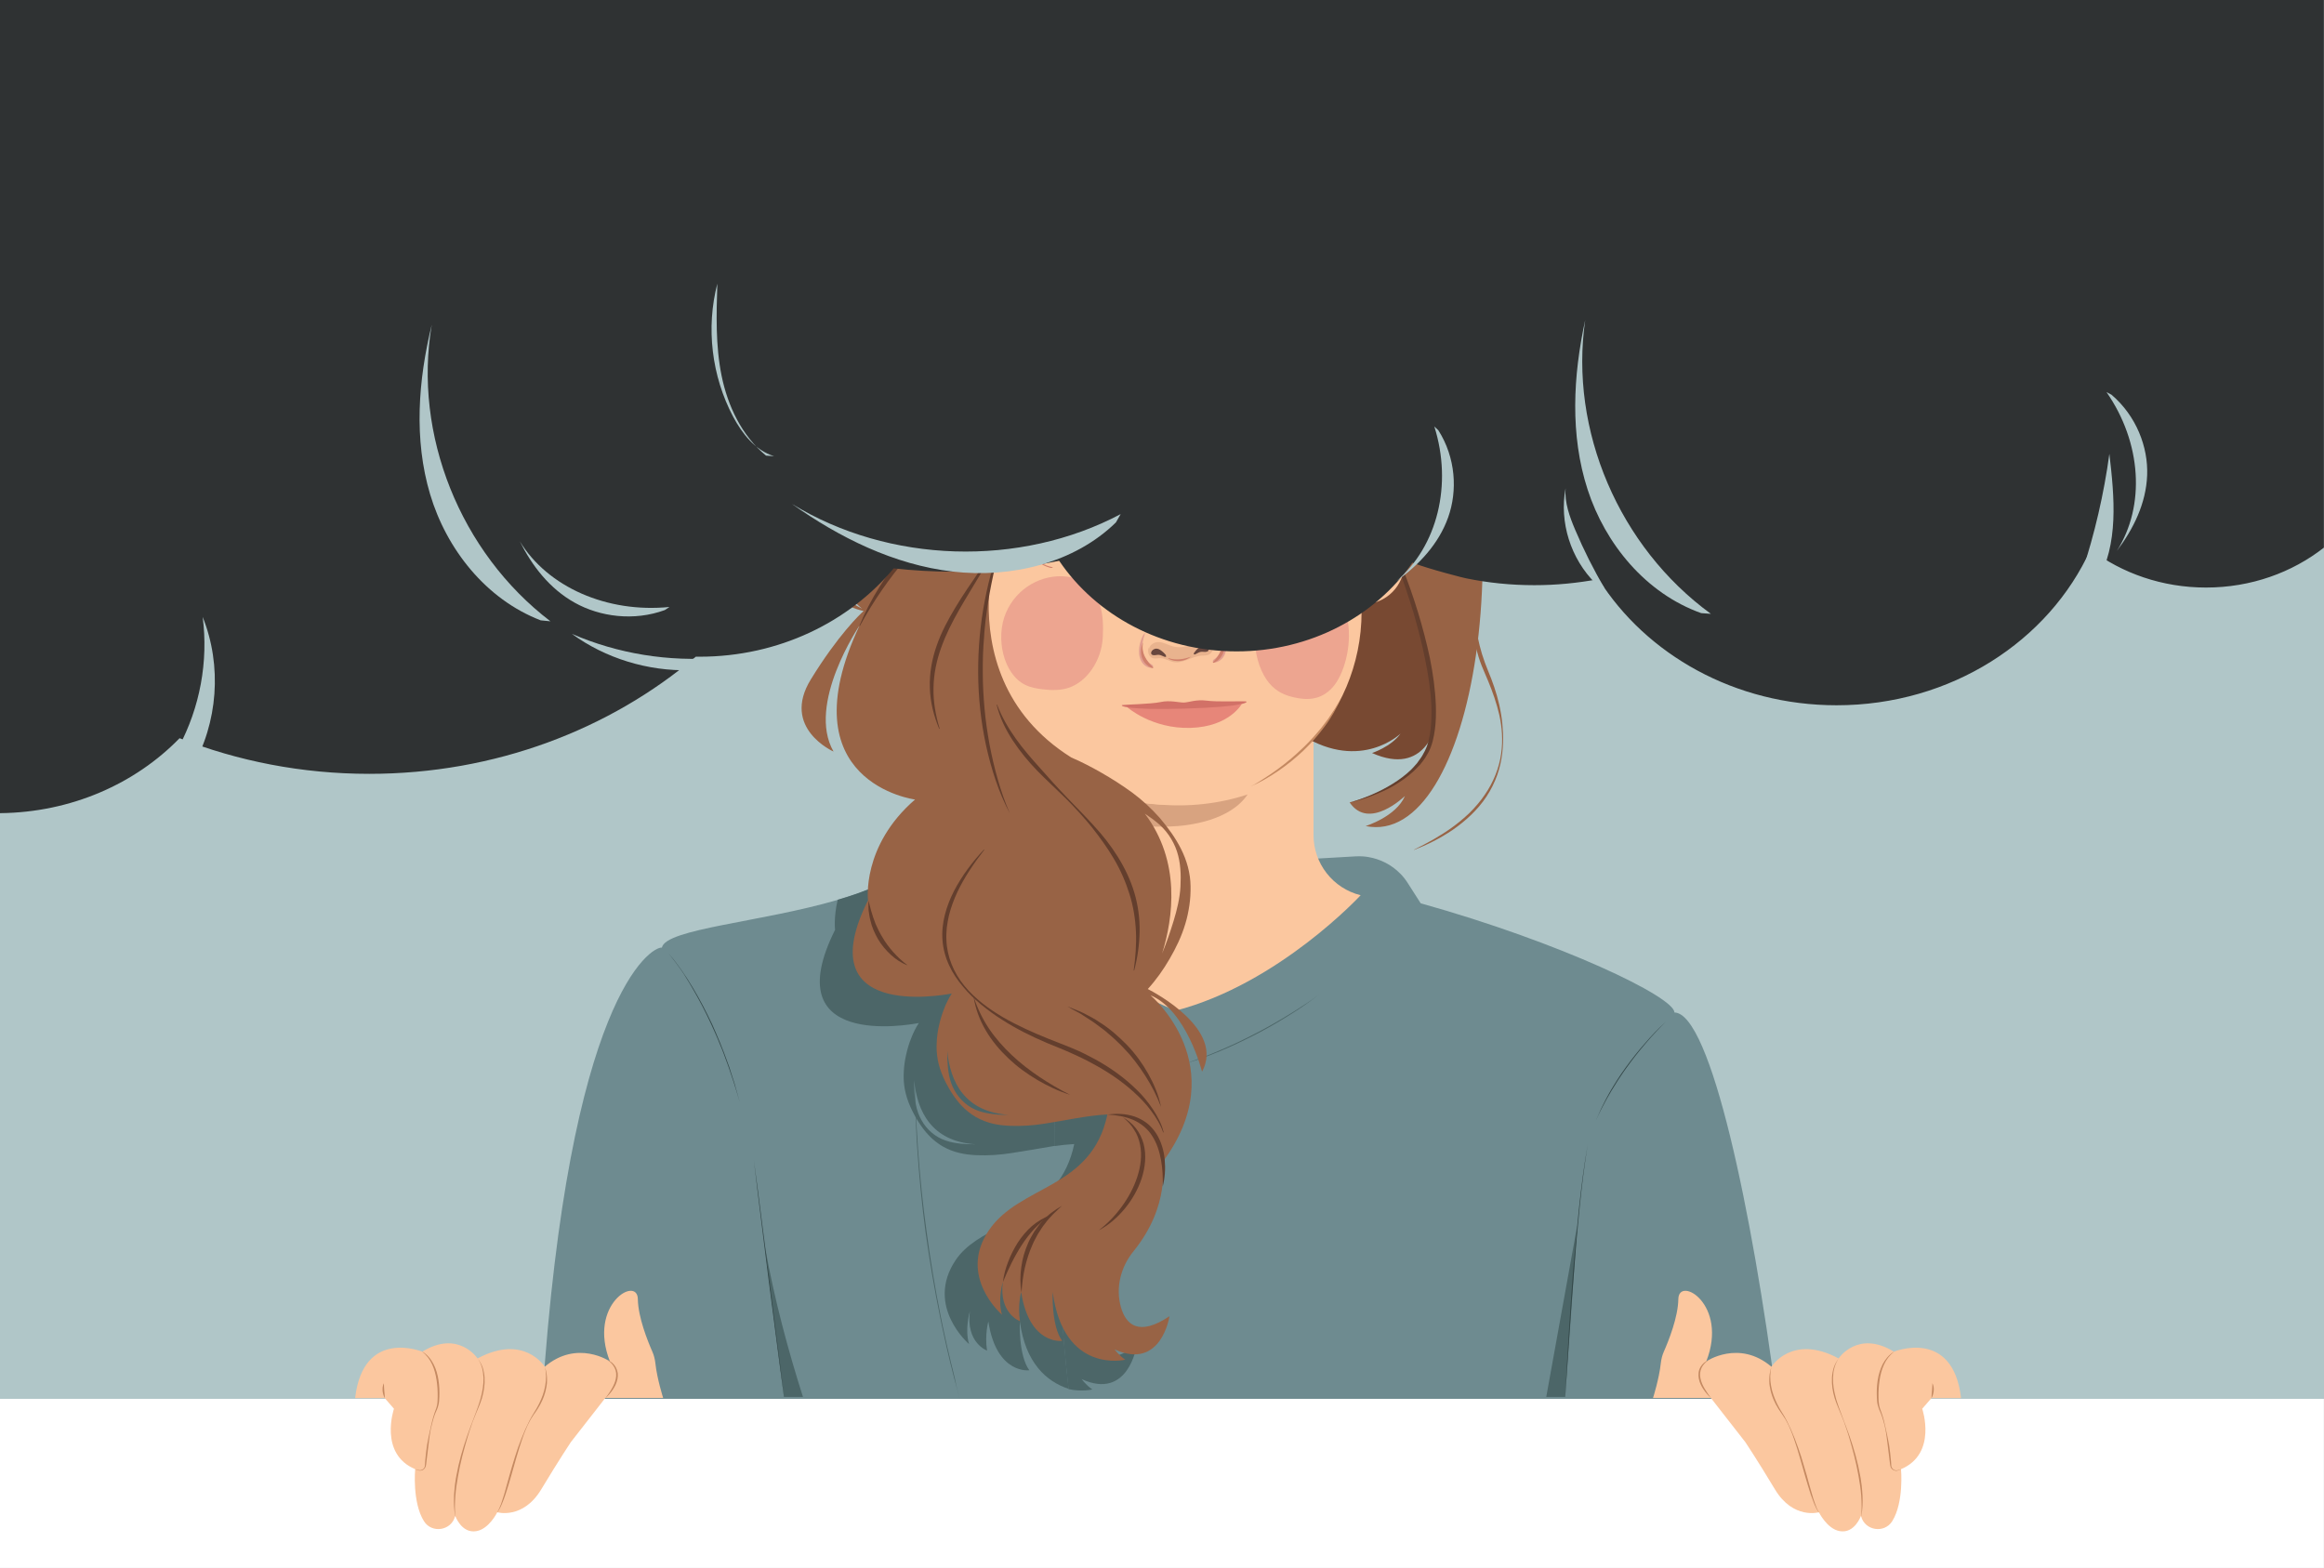 <?xml version="1.0" encoding="utf-8"?>
<!-- Generator: Adobe Illustrator 25.1.0, SVG Export Plug-In . SVG Version: 6.00 Build 0)  -->
<svg version="1.1" id="Layer_1" xmlns="http://www.w3.org/2000/svg" xmlns:xlink="http://www.w3.org/1999/xlink" x="0px" y="0px"
	 viewBox="0 0 1962 1323.9" style="enable-background:new 0 0 1962 1323.9;" xml:space="preserve">
<style type="text/css">
	.st0{fill:#B0C6C8;}
	.st1{fill:#6E8B90;}
	.st2{fill:#FBC79F;}
	.st3{fill:#D8A380;}
	.st4{fill:#FFFFFF;}
	.st5{fill:#4C6668;}
	.st6{fill:#324647;}
	.st7{fill:#334849;}
	.st8{fill:#784932;}
	.st9{fill:#C48961;}
	.st10{fill:#F7996E;}
	.st11{fill:#986345;}
	.st12{fill:#633E2D;}
	.st13{fill:#474A4A;}
	.st14{fill:#E9B38E;}
	.st15{fill:#EDA590;}
	.st16{fill:#E29E90;}
	.st17{fill:#474240;}
	.st18{fill:#69473E;}
	.st19{fill:#D0806B;}
	.st20{fill:#202935;}
	.st21{fill:#E78679;}
	.st22{fill:#D27167;}
	.st23{fill:#2F3233;}
</style>
<g>
	<rect y="0" class="st0" width="1962" height="1323.9"/>
</g>
<g>
	<path class="st1" d="M1499.8,1181.5h-1042c22.3-340.1,91.8-382.2,101-381.4c3.2-15.9,84-21.4,148.5-40.3c12.5-3.6,24.4-7.9,35-12.7
		c6.4-2.9,12.3-6.1,17.6-9.6c12.8-16.9,32.2-27.1,52.8-28.7c1.9-0.2,3.8-0.2,5.6-0.2c3.9,0,7.8,0.3,11.6,0.9
		c27.6,4.4,65,9.9,102,13.6c22.6,2.3,45,3.9,64.9,4.3c52.3,1,112.6-2.1,147.3-4.3c3.7-0.2,7.3-0.1,10.8,0.5l0,0
		c10.4,1.7,20,6.6,27.4,14.2c2.3,2.3,4.3,4.9,6.1,7.7l11,17.2c118.7,33.2,214.2,79.1,214.2,92.2
		C1444.4,855.4,1479.5,1024.5,1499.8,1181.5z"/>
</g>
<g>
	<path class="st2" d="M1148.7,755.9c0,0-69,74.8-156.3,97.5c0,0-91.2-38.2-128.2-79v-266h244.7V705
		C1108.9,729.1,1125.3,750.1,1148.7,755.9L1148.7,755.9z"/>
</g>
<g>
	<path class="st3" d="M905.9,657.7c44.6,24.2,99.2,29,147.4,13.1c-14.7,21.8-48.6,26.6-66.1,27.1c-28.5,0.8-57-2.9-84.4-10.8"/>
</g>
<rect x="-0.1" y="1181.1" class="st4" width="1962" height="142.8"/>
<g>
	<path class="st5" d="M677.9,1179.5h-16.1l-16-126.9C653.8,1097.5,665.7,1141.3,677.9,1179.5z"/>
</g>
<g>
	<path class="st5" d="M894,847.7l-46.5-120.9l-34.9-18.1c-20.6,1.6-39.9,11.9-52.8,28.7c-5.3,3.5-11.2,6.7-17.6,9.6
		c-10.6,4.9-22.5,9.1-35,12.7c-3.5,15.1-2.2,25.4-2.2,25.4c-50.1,100.3,61.2,80.5,70.7,78.7c-2.6,4-4.7,8.3-6.4,12.7
		c-1.9,4.5-3.2,9.2-4.3,14s-1.8,9.7-2,14.6c-0.3,4.9,0,10,0.9,14.8c1.9,9.9,6.3,19,11.4,27.2c2.6,4.1,5.5,8.1,8.9,11.6
		c3.4,3.6,7.3,6.7,11.7,9.3c4.4,2.5,9.2,4.4,14.1,5.5c4.9,1.2,9.9,1.7,14.8,1.9c9.9,0.4,19.6-0.3,29.1-1.8c8.9-1.3,28-4.6,36.7-6.1
		C890.3,918.9,890.7,901.8,894,847.7z M811.4,965.7c-4.5-0.5-8.9-1.2-13.1-2.7c-8.5-2.8-16-9.2-20.4-17.3c-2.3-4-3.8-8.5-4.7-13
		s-1.2-9.1-1.3-13.6c-0.1-2.4-0.1-4.7-0.1-7c2.4,26.5,14.9,51.7,51.7,54.1C819.3,966.2,815.3,966.1,811.4,965.7z M902.2,1172.7
		c-6-51.9-8.5-103.7-11-162.4c-23.9,20.7-66.6,27.4-84.3,53.5c-26.3,39,11.2,71.1,11.2,71.1c-3.8-12.8,0.7-27.7,0.7-27.7
		c-3.5,26.7,14.5,33.2,14.5,33.2c-2.1-13.5,1.1-24.6,1.1-24.6c6.9,45,34.6,41.2,34.6,41.2c-9.4-12.8-8-41.2-8-41.2
		C865.6,1150.6,883.4,1166.6,902.2,1172.7z"/>
</g>
<g>
	<path class="st5" d="M987,930c19.2-35.6-40.1-66.9-45.8-69.8c7.1-7.8,13.2-16.5,18.5-25.5c5.3-9.2,10-18.9,13.1-29.2
		c1.6-5.1,2.7-10.4,3.5-15.8c0.8-5.4,1.1-10.8,1-16.3c-0.1-9.6-2.5-19.2-6.4-27.8l-5-0.3c2.7,9.2,3,18.7,2.5,28
		c-0.6,9.9-2.9,19.6-5.8,29.2c-2.7,9.2-6,18.4-9.7,27.5c6.9-22.2,12.3-53.9,2.4-85.3l-103.1-6l30.9,75.5c-0.1,2.1-0.3,4.2-0.4,6.2
		l11.2,27.4c-2.6,41.3-3.6,81.4-3.5,119.9c5.4-0.8,10.9-1.4,16.5-1.7c-3.1,14.8-8.8,25.9-16.1,34.8c1.3,62.6,5.6,120.5,11.3,172.1
		c11.1,2.5,20.1,0.3,20.1,0.3c-5.2-3.5-9-8.7-9-8.7c39.5,18,46.3-28,46.3-28c-26.2,17.4-36.9,7-41-7.7c-4.6-16.3-0.2-33.8,10.5-47
		c31.8-39.1,24.4-75.1,24.4-75.1c60.4-80.8-8.4-139.9-9.9-141.2C974,878.1,987,930,987,930z"/>
</g>
<g>
	<polygon class="st5" points="1331.6,1034.5 1321.4,1179.5 1305.4,1179.5 	"/>
</g>
<g>
	<polygon class="st6" points="662,1180.3 658.6,1155.2 655.3,1130.1 648.8,1080 642.5,1029.7 639.4,1004.6 636.4,979.5 
		639.8,1004.6 643,1029.7 649.5,1079.9 655.8,1130.1 659,1155.2 	"/>
</g>
<g>
	<path class="st6" d="M1321.4,1179.5l1.4-26.7l1.6-26.7c1.1-17.8,2.3-35.6,3.7-53.4c1.5-17.8,3.1-35.5,5-53.3
		c0.5-4.4,1-8.9,1.5-13.3c0.5-4.4,1.1-8.8,1.7-13.3c0.6-4.4,1.3-8.8,1.9-13.2c0.3-2.2,0.7-4.4,1.1-6.6l1.1-6.6l-1,6.6
		c-0.3,2.2-0.7,4.4-1,6.6c-0.6,4.4-1.2,8.8-1.8,13.3c-0.5,4.4-1.1,8.8-1.6,13.3c-0.5,4.4-1,8.9-1.4,13.3
		c-1.8,17.7-3.4,35.5-4.7,53.3c-1.5,17.8-2.7,35.5-3.9,53.3L1321.4,1179.5z"/>
</g>
<g>
	<path class="st6" d="M1406.5,862.6c-3.1,3-6.1,6.1-9,9.2c-1.5,1.6-2.9,3.2-4.4,4.8l-4.2,4.9c-5.6,6.5-10.9,13.3-15.9,20.3
		c-1.2,1.8-2.6,3.5-3.7,5.3l-3.6,5.4c-1.2,1.8-2.3,3.6-3.4,5.5l-1.7,2.7l-1.6,2.8l-3.2,5.6l-3,5.7l-1.5,2.9l-1.4,2.9l-2.7,5.8
		l2.6-5.9l1.3-3l1.4-2.9l2.9-5.8l3.1-5.7l1.6-2.8l1.7-2.8c1.1-1.8,2.2-3.7,3.4-5.5c2.4-3.6,4.7-7.2,7.3-10.7
		c5.1-7,10.4-13.8,16.1-20.2C1394.1,874.6,1400.1,868.4,1406.5,862.6z"/>
</g>
<g>
	<path class="st5" d="M1113.3,840c-4.2,3.3-8.5,6.4-12.9,9.4s-8.8,5.9-13.4,8.7c-9,5.6-18.3,10.9-27.8,15.8
		c-9.5,4.8-19.1,9.4-28.9,13.5l-3.7,1.5c-1.2,0.5-2.5,1-3.7,1.5l-7.5,2.8c-2.5,1-5,1.8-7.5,2.6l-7.6,2.5c10-3.6,20-7.3,29.7-11.5
		l3.7-1.6l1.8-0.8l1.8-0.8l7.2-3.3c2.4-1.1,4.8-2.3,7.2-3.5l3.6-1.8c1.2-0.6,2.4-1.2,3.5-1.8c9.5-4.8,18.7-10.1,27.8-15.6
		c4.6-2.7,9-5.6,13.5-8.5C1104.7,846.2,1109.1,843.2,1113.3,840z"/>
</g>
<g>
	<path class="st7" d="M564.6,805.2c7.6,8.8,14.2,18.6,20.2,28.6s11.4,20.4,16.4,31c2.3,5.4,4.8,10.7,6.9,16.1
		c1.1,2.7,2.2,5.4,3.2,8.1l3,8.2l1.5,4.1l1.3,4.2l2.7,8.3c0.5,1.4,0.8,2.8,1.2,4.2l1.2,4.2l2.3,8.4l-2.5-8.4l-1.3-4.2
		c-0.4-1.4-0.8-2.8-1.3-4.2l-2.8-8.3l-1.4-4.2l-1.5-4.1l-3-8.2c-1-2.7-2.2-5.4-3.3-8.1c-2.1-5.4-4.6-10.7-7-16.1
		c-4.9-10.6-10.3-21-16.2-31c-1.5-2.5-2.9-5-4.5-7.5l-2.3-3.7L575,819C571.7,814.4,568.3,809.7,564.6,805.2z"/>
</g>
<g>
	<path class="st5" d="M810.3,1181.2c-1.6-5.8-3.2-11.5-4.7-17.3l-2.2-8.7l-1.1-4.3l-1-4.3c-1.4-5.8-2.8-11.6-4-17.4l-1.9-8.7
		c-0.6-2.9-1.2-5.8-1.8-8.8c-4.8-23.4-8.8-46.9-12.1-70.5c-3.2-23.6-5.5-47.4-7.1-71.2c-0.4-6-0.8-11.9-1-17.9l-0.4-8.9l-0.2-4.5
		l-0.1-4.5l-0.2-8.9c-0.1-3-0.2-6-0.2-8.9l-0.1-17.9l0.3,17.9c0,3,0.2,6,0.3,8.9l0.3,8.9l0.1,4.5l0.2,4.5l0.5,8.9
		c0.3,6,0.7,11.9,1.1,17.8c1.7,23.8,4.1,47.5,7.4,71.1c3.2,23.6,7.1,47.2,11.8,70.5c0.6,2.9,1.2,5.8,1.8,8.8l1.9,8.7
		c1.2,5.8,2.6,11.6,4,17.4l1,4.4l1.1,4.3l2.1,8.7C807.2,1169.7,808.8,1175.5,810.3,1181.2z"/>
</g>
<g>
	<path class="st8" d="M1212.4,611.3c0,0-8.6,44.9-54.1,24.5c0,0,16-5.1,24.1-16.4c0,0-33.2,32.3-82.8,1.7l77.1-262.1
		C1176.6,359,1280.9,473.6,1212.4,611.3z"/>
</g>
<g>
	<path class="st2" d="M986.5,679.5L986.5,679.5c-90,0-163-73-163-163V317.4c0-90,73-163,163-163l0,0c90,0,163,73,163,163v199.1
		C1149.5,606.6,1076.5,679.5,986.5,679.5z"/>
</g>
<g>
	<path class="st9" d="M1132.1,589.8c-3.8,8.2-8.1,16.2-13.6,23.4c-5.3,7.3-11.4,14.1-17.9,20.4c-6.6,6.2-13.6,12-21.1,17.1
		s-15.3,9.8-23.6,13.3c4-2,7.9-4.4,11.6-6.9c1.9-1.2,3.7-2.5,5.6-3.7l5.5-3.9c7.2-5.3,14.2-11.1,20.6-17.3c1.6-1.6,3.3-3,4.8-4.7
		l4.6-4.9c1.5-1.6,2.9-3.4,4.4-5.1c1.5-1.7,2.9-3.4,4.2-5.2l4.1-5.4l3.7-5.6l1.9-2.8l1.7-2.9L1132.1,589.8z"/>
</g>
<g>
	<g>
		<path class="st2" d="M822.1,510.1L822.1,510.1c19.1,0,34.6-15.5,34.6-34.6v-45.6c0-19.1-15.5-34.6-34.6-34.6l0,0
			c-19.1,0-34.6,15.5-34.6,34.6v45.6C787.5,494.6,803,510.1,822.1,510.1z"/>
	</g>
	<g>
		<g>
			<path class="st10" d="M815.5,427.4c-3.3,1.1-5.4,3.5-6.8,6.3c-1.4,2.7-2.2,5.8-2.7,8.9c-0.8,6.2-0.4,12.6,1.3,18.5
				c0.9,2.9,2.2,5.6,3.9,7.9c0.8,1.1,2,2.2,2.7,2.6c0.2,0.1,0.2,0.1,0.2,0.1l-0.1,0.1c0.1,0.1,0.4-0.3,0.7-0.9
				c0.6-1.1,0.9-2.7,1.2-4.2c0.3-1.6,0.5-3.2,0.7-4.8c0.4-3.3,0.5-6.6,0.8-10c1,3.3,1.6,6.6,2,10c0.2,1.7,0.3,3.4,0.3,5.2
				c0,1.8-0.2,3.6-0.8,5.5c-0.4,1-0.8,2.1-2.2,3.1c-0.7,0.5-1.6,0.8-2.4,0.9c-0.9,0.1-1.6-0.1-2.2-0.3c-2.4-1-3.7-2.3-5-3.7
				c-2.6-2.8-4.3-6.3-5.4-9.7c-2.1-7-2.2-14.3-0.3-21.2c1-3.4,2.4-6.8,4.8-9.6c1.2-1.4,2.6-2.6,4.2-3.5
				C812,427.8,813.8,427.3,815.5,427.4z"/>
		</g>
		<g>
			<path class="st10" d="M821.4,441.7c-0.9-2.1-1.3-4.1-1.6-6s-0.6-3.7-0.8-5.3c-0.2-1.7-0.5-3.2-0.9-4.3c-0.2-0.6-0.5-1.1-1.1-1.6
				s-1.5-0.9-2.6-1.3c0.8-0.8,1.9-1.4,3.2-1.5s2.8,0.4,3.9,1.3c2.2,1.9,3,4.4,3.3,6.5c0.3,2.2,0.1,4.4-0.4,6.4
				C823.8,438,822.9,440,821.4,441.7z"/>
		</g>
	</g>
</g>
<g>
	<path class="st2" d="M1151,510.1L1151,510.1c19.1,0,34.6-15.5,34.6-34.6v-45.6c0-19.1-15.5-34.6-34.6-34.6l0,0
		c-19.1,0-34.6,15.5-34.6,34.6v45.6C1116.4,494.6,1131.9,510.1,1151,510.1z"/>
</g>
<g>
	<g>
		<path class="st10" d="M1158.9,427.4c3.4,0.2,6.4,2.5,8.4,5.2c2,2.8,3.2,6.1,4.1,9.4c1.5,6.7,1.4,13.7-0.6,20.3
			c-1,3.3-2.5,6.5-4.9,9.1c-1.2,1.3-2.4,2.5-4.2,3.3c-0.9,0.4-2.2,0.4-3.1-0.3c-0.9-0.7-1.3-1.6-1.7-2.4c-1.1-3.4-1.1-6.8-1-10.2
			c0.2-3.4,0.5-6.7,1-10c-0.2,3.3-0.3,6.7-0.1,10c0.1,3.3,0.3,6.7,1.5,9.6c0.3,0.7,0.7,1.3,1.2,1.6c0.5,0.3,1,0.3,1.7,0
			c1.3-0.6,2.5-1.7,3.5-2.9c2-2.4,3.5-5.4,4.4-8.5c1.9-6.2,2.1-13,1-19.4c-0.6-3.2-1.6-6.4-3.4-9.1S1162.2,428.1,1158.9,427.4z"/>
	</g>
	<g>
		<path class="st10" d="M1153,441.7c-0.7-1.9-1.2-3.8-1.4-5.8c-0.3-2-0.3-4,0-6.1c0.3-2,0.9-4.2,2.5-5.8c0.8-0.8,1.9-1.3,3-1.4
			s2.1,0.2,3,0.6c-2-0.1-3.9,0.4-4.9,1.8s-1.5,3.2-1.7,5c-0.3,1.8-0.3,3.8-0.4,5.7L1153,441.7z"/>
	</g>
</g>
<g>
	<path class="st11" d="M1210.3,245c-81-200-229.9-142.4-229.9-142.4c-94.2-30.1-158.3,14.8-204.1,79.1l0,0l0,0
		c-4.9,6.5-9.4,13.1-14.1,19.6c-4.8,6.5-9.3,13.1-14.2,19.5c-9.4,13-19.2,25.7-28.8,38.7c-4.8,6.5-9.5,13.1-14,19.9l-6.6,10.3
		l-6.2,10.6c-1.9,3.6-3.8,7.3-5.7,11c-1.7,3.7-3.3,7.6-4.9,11.4c-1.5,3.8-2.6,7.8-3.9,11.7c-0.7,1.9-1.1,4-1.6,6l-1.4,6
		c-1.1,4-1.5,8-2.2,12l-1,6c-0.3,2-0.5,4-0.7,6c-0.4,4-1.1,8-1.4,12.1c-0.3,4-0.7,8.1-1.1,12.1c-0.9,8.1-1.3,16.2-1.5,24.4
		c-0.2,8.2,0.3,16.5,1.7,24.6c1.4,8.2,3.6,16.3,7.1,23.9c0.9,1.9,1.7,3.8,2.7,5.7c0.9,1.9,1.9,3.7,3,5.5c2.1,3.6,4.6,7,7.1,10.3
		c2.6,3.3,5.5,6.4,8.5,9.2c3,2.9,6.3,5.5,9.8,7.8c6.8,4.6,14.2,8.3,22.2,9.9c-3,2.7-21.5,20.2-44.6,57.8
		c-25.3,41.2,19.2,60.9,19.2,60.9c-23.1-40.1,22-106.5,22-106.5c-62.6,132.9,46.8,147,46.8,147c-45.4,39.3-39.7,85.1-39.7,85.1
		c-50.1,100.3,61.2,80.5,70.7,78.7c-2.6,4-4.7,8.3-6.4,12.7c-1.8,4.5-3.2,9.2-4.3,14s-1.8,9.7-2,14.6c-0.3,4.9,0,9.9,0.9,14.8
		c1.9,9.9,6.3,19,11.4,27.2c2.6,4.1,5.5,8.1,8.9,11.6c3.4,3.6,7.4,6.7,11.7,9.3c4.4,2.5,9.2,4.4,14.1,5.6c4.9,1.2,9.9,1.7,14.8,1.9
		c9.9,0.4,19.6-0.3,29.1-1.8c18-2.7,35.1-6.8,53.2-7.8c-13.3,63.3-73.9,59-100.2,98s11.2,71.1,11.2,71.1
		c-3.8-12.8,0.7-27.7,0.7-27.7c-3.5,26.7,14.5,33.2,14.5,33.2c-2.1-13.5,1-24.6,1-24.6c6.9,45,34.6,41.2,34.6,41.2
		c-9.3-12.8-8-41.2-8-41.2c9.3,69.6,61.3,57.1,61.3,57.1c-5.2-3.5-9-8.7-9-8.7c39.5,18,46.3-28,46.3-28c-26.1,17.4-36.8,7-41-7.7
		c-4.6-16.3-0.2-33.8,10.5-47c31.8-39.1,24.4-75.1,24.4-75.1c61.1-81.7-9.9-141.2-9.9-141.2c30.5,12.6,43.5,64.5,43.5,64.5
		c19.3-35.6-40.1-66.9-45.8-69.8c7.1-7.8,13.2-16.4,18.5-25.6c5.3-9.1,10-18.8,13.1-29.2c1.6-5.1,2.7-10.5,3.5-15.8
		c0.8-5.4,1.1-10.8,1-16.3c-0.1-10.9-3.2-21.8-8-31.3c-4.8-9.6-11.1-18.1-18-26.3c-7.1-8-14.9-15.2-23.3-21.4
		c-8.5-6.2-17.3-11.8-26.4-17c-8.1-4.6-16.3-8.9-25-12.6c-58.6-36.9-70.5-91.7-69.7-132.5c0.5-25.3,7.8-49.9,20-72.2
		c22.3-40.9,20.9-84.2,20.9-84.2c13.2-13.8,29.2-40.1,49.1-116.8c16-61.8,47.4-67.9,54.9-67.3c0.1,0,0.2,0,0.4,0
		c13,2.7,25.1,7.7,36.1,14.3c2.8,1.7,5.4,3.5,8,5.4s5.1,3.9,7.5,6c4.8,4.3,9.4,8.8,13.6,13.7c4.3,4.9,8.3,10,12,15.5
		c3.6,5.5,6.8,11.4,9.3,17.6c0.7,1.5,1.2,3.1,1.8,4.7c0.5,1.6,1.1,3.1,1.6,4.7c0.9,3.2,1.9,6.4,2.5,9.7c1.5,6.5,2.6,13.2,3.7,19.8
		c1,6.6,1.8,13.3,2.8,19.9l2.9,19.9c1,6.7,2,13.3,3.2,20c1.1,6.7,2.5,13.4,4.3,20.1s4.1,13.3,7.3,19.7c1.6,3.2,3.4,6.3,5.6,9.2
		c2.2,2.9,4.6,5.7,7.4,8.1c5.5,4.8,12.2,8.2,19,9.9c6.7,1.7,13.4,2.1,20.1,1.8c0.3,0.1,0.5,0.1,0.5,0.1
		c48.4,91.1,72.8,190.6,55.4,227c-15.5,32.2-65.2,43.8-65.2,43.8c16.3,24.3,46.7-5.4,46.7-5.4c-7.5,17.5-33.2,25.4-33.2,25.4
		C1243.7,716.1,1291.3,445.1,1210.3,245z M695,484.6c-2.2-3.2-4.2-6.5-6-9.9c-1-1.7-1.8-3.4-2.6-5.2c-0.9-1.7-1.6-3.5-2.3-5.3
		c-2.9-7.2-5.2-14.6-7.1-22.2c-8.1-30.3-6.5-64.1,3.4-94.2c5-15.1,11.9-29.3,20.1-42.8c8.3-13.5,18-26.1,27.3-39.3
		c1.3-1.8,2.6-3.7,3.9-5.6c-15.2,32.1-27.5,63.9-38.1,90.3c-38.7,96.3,22.3,153.6,34.3,163.7C714.4,507.1,703.3,496.6,695,484.6z
		 M976.3,694.1c8,6.3,14.1,15.1,17.3,24.7c3.2,9.7,3.5,19.8,3,29.6c-0.5,9.9-2.9,19.6-5.8,29.2c-2.8,9.2-6,18.4-9.7,27.5
		c9.3-30.1,16-77.6-14.6-118.1c1.2,0.8,2.4,1.7,3.6,2.5C972.3,691,974.4,692.5,976.3,694.1z M851.5,941.3c-4,0.1-8.1,0-12-0.5
		c-4.4-0.5-8.9-1.2-13.1-2.7c-8.5-2.8-16-9.2-20.5-17.3c-2.3-4-3.8-8.5-4.7-13s-1.2-9.1-1.4-13.6c-0.1-2.3-0.1-4.7-0.1-7
		C802.1,913.7,814.7,938.9,851.5,941.3z M1130.5,400.4c-2.9-1.3-5.7-2.8-8.3-4.6c-2.6-1.8-4.9-3.8-7-6.1
		c-8.3-9.1-12.4-21.5-15.5-34.1c-3.1-12.7-5.7-25.8-8.5-39c-1.4-6.6-2.7-13.2-4.3-19.8c-1.6-6.6-3.4-13.1-5.3-19.6l-5.7-19.5
		l-2.9-9.7c-1.1-3.2-2.1-6.5-3.3-9.6c-0.6-1.6-1.1-3.2-1.7-4.8c-0.5-1.6-1.3-3.2-1.9-4.8c-1.1-3.2-2.7-6.3-4-9.5
		c-2.9-6.2-6.3-12.3-10.4-18c-2.6-3.6-5.5-6.9-8.6-10c27.3,19.4,53,53.5,53.9,113.2c1.1,69.6,29.3,92.3,43.8,99.4
		C1137.4,403,1133.9,401.9,1130.5,400.4z"/>
</g>
<g>
	<path class="st12" d="M1149.5,407.1c6.6,11.6,12.7,23.4,18.5,35.4c5.7,12.1,11,24.3,15.9,36.7c9.8,24.8,17.7,50.4,23.3,76.6
		c2.6,13.1,4.5,26.4,5,39.9c0.2,6.7,0.1,13.5-0.8,20.2s-2.3,13.5-5.6,19.6l-2.6,4.4c-0.9,1.5-2,2.7-3,4.1l-1.6,2l-1.8,1.8
		c-1.2,1.2-2.3,2.5-3.6,3.6c-5,4.6-10.5,8.4-16.3,11.9c-5.8,3.4-11.9,6.1-18.2,8.5c-6.2,2.4-12.6,4.4-19.1,5.9
		c12.7-3.8,25.1-9,36.3-16c5.6-3.5,10.9-7.4,15.6-12c1.2-1.1,2.2-2.4,3.3-3.6l1.6-1.8l1.4-2c0.9-1.3,2-2.6,2.8-4l2.3-4.2
		c0.4-0.7,0.7-1.4,1-2.2c0.3-0.7,0.6-1.5,0.9-2.2c0.4-1.6,1-3.1,1.3-4.6c0.8-3.1,1.4-6.3,1.7-9.6c0.7-6.5,0.8-13.1,0.6-19.7
		c-0.6-13.2-2.6-26.3-5.3-39.2c-2.6-13-5.9-25.8-9.6-38.6c-3.8-12.7-8.1-25.3-12.6-37.7c-4.6-12.5-9.5-24.8-14.8-37
		C1161.1,431.1,1155.4,419,1149.5,407.1z"/>
</g>
<g>
	<path class="st12" d="M876.1,352.1c0.3,23.8-4.3,47.8-13.6,69.8c-4.7,11-10.5,21.4-16.4,31.7c-5.9,10.3-12,20.5-18.1,30.7
		c-12,20.4-25.4,40.2-33.3,62.2c-4,11-6.4,22.5-6.6,34.1c-0.3,11.7,1.8,23.4,5.2,34.7l-0.4,0.1c-4.6-10.9-7.6-22.8-7.9-34.8
		c-0.4-12.1,1.8-24.2,5.8-35.5c3.9-11.4,9.7-22,15.8-32.2s12.9-20,19.6-29.8c6.7-9.8,13.2-19.7,18.8-30.1s10.3-21.3,14.4-32.3
		c4.1-11,7.8-22.2,10.5-33.7s4.5-23.1,5.8-34.9L876.1,352.1z"/>
</g>
<g>
	<path class="st12" d="M903.3,304.1c-8,22.7-20.6,43.9-36.2,62.4c-7.9,9.2-16.5,17.6-25,26.1l-25.7,25.3l-25.5,25.4
		c-8.4,8.5-16.5,17.3-24.3,26.4c-15.6,18.1-29.3,37.8-40.7,58.9l-0.4-0.2c9.2-22.3,22.3-43,37.8-61.5c7.8-9.3,16.2-17.9,24.9-26.3
		c8.6-8.4,17.6-16.4,26.6-24.4s17.9-16,26.2-24.7c8.3-8.6,16.1-17.8,23.4-27.3c7.4-9.4,14.4-19,20.8-29.1
		c6.4-10.1,12.2-20.6,17.5-31.3L903.3,304.1z"/>
</g>
<g>
	<path class="st13" d="M740.1,342.7c-2.7,11.1-4.5,22.3-5.2,33.5c-0.6,11.2-0.1,22.5,1.7,33.6c1.7,11.1,4.7,22,8.7,32.5
		c2,5.3,4.3,10.4,6.8,15.5s5.3,10,8.5,14.7c-7.5-8.6-13.5-18.6-18.1-29.1c-2.4-5.2-4.3-10.7-6-16.2c-1.6-5.5-2.9-11.2-3.8-16.8
		c-1.8-11.4-2.1-23-0.9-34.4C733.2,364.5,736,353.3,740.1,342.7z"/>
</g>
<g>
	<path class="st12" d="M733.2,760.4c0.8,2.7,1.3,5.4,2.1,8.1c0.9,2.6,1.5,5.3,2.5,7.8l1.4,3.8l1.7,3.7c0.5,1.3,1.2,2.4,1.8,3.6
		c0.7,1.2,1.2,2.4,2,3.5l2.1,3.5l2.3,3.3c1.6,2.2,3.3,4.3,5.1,6.3c3.6,4,7.6,7.8,12.1,11.1c-5.3-1.9-10.1-5.1-14.3-9
		c-4.2-3.8-7.9-8.3-10.8-13.2c-2.8-5-5.2-10.2-6.4-15.8c-0.8-2.7-1-5.6-1.5-8.4C733.1,766,733.1,763.2,733.2,760.4z"/>
</g>
<g>
	<path class="st12" d="M821.9,841.4c3.1,9.6,7.4,18.6,12.9,26.9c5.5,8.2,12.1,15.7,19.3,22.5s15.1,12.9,23.4,18.5
		c8.3,5.5,16.9,10.6,25.9,15.1c-9.7-3-18.8-7.4-27.6-12.5c-4.4-2.6-8.6-5.4-12.7-8.4c-4.1-3-8-6.3-11.7-9.8
		c-7.4-7-14.1-14.9-19.2-23.7C827,861.2,823.4,851.4,821.9,841.4z"/>
</g>
<g>
	<path class="st13" d="M861.3,265.2c-10.6,11.7-20.3,24.1-28.9,37.2c-1.1,1.6-2.2,3.3-3.2,4.9l-3.1,5c-1.9,3.4-4,6.7-5.7,10.2
		c-3.7,6.9-7,14-10,21.2s-5.5,14.6-7.7,22.1s-4,15.1-5.4,22.8c-1.4,7.7-2.3,15.5-2.8,23.3s-0.5,15.7,0.2,23.6
		c-3-15.5-2.6-31.6-0.5-47.3c2.2-15.7,6.5-31.2,12.5-45.9c6.1-14.7,13.8-28.7,23-41.6C839,287.8,849.6,275.9,861.3,265.2z"/>
</g>
<g>
	<path class="st13" d="M969.5,147.9c-8.1-0.8-16.2-0.9-24.1,0.4c-7.8,1.3-15.4,3.8-22.5,7.5c-3.6,1.8-6.9,3.9-10.2,6.2
		c-3.3,2.2-6.4,4.8-9.4,7.4c-6,5.3-11.5,11.3-16.3,17.8c3.5-7.4,8.5-14.1,14.2-20c5.8-5.9,12.5-11,19.9-14.8
		c3.7-1.8,7.6-3.5,11.6-4.7c4-1.1,8.1-2,12.3-2.3C953.4,144.5,961.7,145.5,969.5,147.9z"/>
</g>
<g>
	<path class="st13" d="M1127.2,240.6c-2.7-9.8-6.2-19.2-11-27.9c-4.9-8.7-10.8-16.6-18-23.5c-7.1-6.9-15.2-12.7-23.9-17.5
		c-8.7-4.8-18-8.7-27.8-11.3c10.1,1,19.9,4.2,29.2,8.6c9.3,4.4,17.8,10.3,25.2,17.5c3.7,3.6,7,7.5,10.1,11.7c3,4.2,5.6,8.6,7.9,13.2
		C1123.3,220.6,1126.1,230.5,1127.2,240.6z"/>
</g>
<g>
	<path class="st13" d="M1190.8,388.8c-0.7,0.9-1.3,1.9-2.1,2.8l-1.1,1.4c-0.4,0.4-0.8,0.8-1.2,1.2l-2.5,2.4
		c-0.9,0.7-1.9,1.4-2.8,2.1s-1.9,1.4-2.9,1.9c-1,0.6-2,1.2-3.1,1.7s-2.1,1-3.2,1.5s-2.2,0.8-3.3,1.2c-4.5,1.5-9.1,2.5-13.7,2.8
		s-9.3,0.1-13.8-1c4.6-0.5,9-1.2,13.4-2c4.4-0.9,8.7-2,12.9-3.4c4.2-1.3,8.2-3.2,12.1-5.3C1183.4,394.2,1187,391.5,1190.8,388.8z"/>
</g>
<g>
	<path class="st12" d="M848.3,448.4c-6,19.5-10.7,39.3-14,59.3c-0.5,2.5-0.8,5-1.1,7.5l-1,7.5c-0.5,5-1.2,10.1-1.4,15.1
		c-0.9,10.1-1.2,20.2-1.1,30.4c0,10.1,0.6,20.3,1.5,30.3c0.9,10.1,2.4,20.1,4.2,30.1c1.9,10,4.2,19.9,7,29.6
		c2.8,9.8,6.1,19.4,10.2,28.7c-9.6-18-15.8-37.8-20.2-57.7c-4.3-20-6.5-40.5-6.6-61s1.7-41,5.6-61.1
		C835.2,487.1,840.9,467.4,848.3,448.4z"/>
</g>
<g>
	<path class="st12" d="M935.2,941.1c7.5-1.1,15.3-0.8,22.8,1.7c3.7,1.3,7.2,3.2,10.3,5.6c3.2,2.4,5.7,5.5,7.9,8.8
		c4.2,6.7,6.4,14.4,7.1,22c0.7,7.7,0.2,15.4-1.7,22.7c0.3-7.5-0.1-15-1.4-22.3c-1.3-7.2-3.5-14.3-7.4-20.3
		c-3.7-6.1-9.5-10.8-16.1-13.7C950.1,942.8,942.7,941.5,935.2,941.1z"/>
</g>
<g>
	<path class="st12" d="M831,717.5c-8.7,11.3-16.8,23.1-22.8,35.8c-3,6.4-5.4,13-7.1,19.8c-0.7,3.4-1.4,6.8-1.8,10.3
		c-0.3,3.5-0.5,6.9-0.3,10.4c0.5,13.9,6.1,27.5,15.1,38.5c4.4,5.5,9.7,10.4,15.2,14.8c5.5,4.4,11.5,8.3,17.6,11.9
		c12.3,7.1,25.3,12.9,38.5,18.2c6.6,2.7,13.3,5.1,19.9,7.9c6.7,2.7,13.1,6,19.4,9.4c12.6,6.9,24.5,15.4,34.8,25.5
		c5.2,5,9.8,10.6,13.8,16.6c2,3,3.8,6.1,5.4,9.4c1.6,3.2,2.9,6.6,3.7,10.1l-0.4,0.1c-2.3-6.7-6.1-12.8-10.3-18.4
		c-4.2-5.7-9.1-10.8-14.3-15.5c-10.4-9.5-22.3-17.4-34.7-24.1c-6.2-3.4-12.6-6.5-19-9.3c-6.4-2.9-13.1-5.4-19.7-8.2
		c-13.2-5.6-26.1-12-38.2-19.8c-6.1-3.8-11.8-8.1-17.4-12.6c-2.8-2.3-5.4-4.7-8-7.2s-5-5.1-7.3-7.9c-4.7-5.5-8.8-11.5-11.8-18.1
		c-3.1-6.6-5-13.7-5.6-21s0.2-14.7,2-21.7c1.8-7.1,4.5-13.9,7.8-20.3c6.7-12.8,15.4-24.4,25.2-34.8L831,717.5z"/>
</g>
<g>
	<path class="st12" d="M901.2,849.8c2.3,0.9,4.7,1.8,7,2.8l3.5,1.4c1.2,0.5,2.3,1,3.4,1.6c4.4,2.4,9,4.5,13.1,7.5
		c8.6,5.3,16.2,12.1,23.3,19.3c7,7.3,13,15.6,17.9,24.3c4.9,8.8,8.9,18.2,10.8,28c-3.5-9.4-8.1-18.2-13.4-26.5
		c-2.7-4.2-5.5-8.2-8.5-12.1l-4.6-5.7l-5-5.4c-1.6-1.9-3.4-3.5-5.2-5.2s-3.5-3.5-5.4-5l-5.6-4.8c-1.9-1.5-4-2.9-5.9-4.4
		c-3.9-3.1-8.2-5.5-12.3-8.3c-2-1.5-4.3-2.5-6.4-3.7C905.5,852.3,903.3,851.1,901.2,849.8z"/>
</g>
<g>
	<path class="st12" d="M896.6,1018.1c-5.2,4.8-10.4,9.5-14.4,15.1c-2.2,2.6-3.9,5.6-5.8,8.5c-1.6,3-3.4,6-4.7,9.2
		c-2.8,6.2-4.9,12.8-6.5,19.6c-1.5,6.8-2.4,13.7-2.8,20.7c-1.3-7-1.2-14.2-0.2-21.3c0.9-7.1,3-14,5.9-20.6c1.4-3.3,3.3-6.4,5.1-9.5
		l3.2-4.4c0.6-0.7,1-1.5,1.6-2.1l1.8-2C884.5,1025.8,890.5,1021.6,896.6,1018.1z"/>
</g>
<g>
	<path class="st12" d="M886.5,1026.2c-4.8,3.5-9.3,7.1-13.3,11.4c-3.9,4.3-7.5,8.8-10.6,13.7c-3.1,4.8-6,9.9-8.6,15.1
		s-5,10.6-7.3,16.1c0.7-5.9,2.3-11.7,4.5-17.3c2.1-5.6,4.9-11,8.1-16.1c3.3-5,7.2-9.7,11.7-13.7
		C875.7,1031.4,881,1028.2,886.5,1026.2z"/>
</g>
<g>
	<path class="st12" d="M948,943.4c4.2,2.3,8,5.5,11,9.3c3,3.9,5.2,8.4,6.5,13.2c2.5,9.7,1.3,19.9-1.7,29.2
		c-3.1,9.3-8,17.9-14.2,25.4c-6.2,7.5-13.6,14-22.1,18.4c7.6-5.8,14.2-12.7,19.7-20.3c5.5-7.6,10-15.9,12.9-24.8
		c2.9-8.8,4.2-18.2,2.4-27.2c-0.9-4.5-2.5-8.9-5.1-12.8C955,949.8,951.7,946.4,948,943.4z"/>
</g>
<g>
	<path class="st12" d="M841.8,595c3.9,10.3,9.4,19.7,15.7,28.6c6.3,8.9,13.5,17.1,20.8,25.2c7.2,8.2,14.6,16.4,22.2,24.3
		c7.6,8,15.4,15.7,22.8,23.9c7.5,8.1,14.4,16.8,20.3,26.3c5.9,9.4,10.8,19.6,14,30.3s4.7,21.9,4.5,33.1c-0.2,11.1-1.8,22.2-4.6,32.8
		l-0.4-0.1c1.5-10.9,2.4-21.8,1.9-32.7c-0.5-10.8-2.2-21.6-5.5-31.9c-3.2-10.3-7.6-20.3-13.1-29.6c-5.5-9.4-11.9-18.2-18.7-26.8
		c-6.9-8.5-14.3-16.6-22.1-24.4c-7.8-7.7-16-15.1-23.7-23s-14.8-16.5-20.9-25.8c-6.1-9.3-11-19.4-13.6-30.2L841.8,595z"/>
</g>
<g>
	<path class="st2" d="M1395.5,1180.5c0,0,5.2-16.2,6.6-29.4c0.4-3.4,1.2-6.8,2.6-9.9c4-9.1,12-29.1,12.2-44.2
		c0.2-20.2,42.5,4.3,23.6,52.5c0,0,27.6-18.8,55,4.5c0,0,17.4-28.1,56.7-7c0,0,16.2-24.4,46.7-5.7c0,0,49.8-20.4,56.7,39.2h-25
		l-7.8,9c0,0,13,38-17.9,51c0,0,2.6,27.9-7.4,43.9c-6.6,10.6-23.1,8.1-26.3-4.1c0-0.1-0.1-0.3-0.1-0.4c0,0-5.3,15.2-18,12.9
		c-10.7-1.9-17.5-15.9-17.5-15.9s-21.7,6.3-37.1-19.3s-25-39.9-25-39.9l-29.1-37.3h-48.9V1180.5z"/>
</g>
<g>
	<path class="st9" d="M1495.6,1154.1c-0.8,2.6-1,5.3-1.1,8c0,2.7,0.2,5.4,0.7,8.1c0.9,5.3,2.8,10.4,5.2,15.3
		c0.6,1.2,1.2,2.4,1.9,3.6l2.1,3.5c1.5,2.3,2.9,4.7,4.1,7.1c2.5,4.9,4.7,9.9,6.7,15s3.8,10.3,5.5,15.5c1.6,5.2,3.2,10.5,4.7,15.8
		s2.8,10.6,4.4,15.8c0.8,2.6,1.5,5.2,2.5,7.8c0.9,2.6,1.9,5.1,3.4,7.4l-0.1,0.1c-0.8-1.1-1.6-2.3-2.2-3.5s-1.2-2.5-1.7-3.7
		c-1-2.5-2-5.1-2.9-7.7c-1.7-5.2-3.3-10.5-4.8-15.7c-1.5-5.3-2.9-10.5-4.5-15.8c-1.5-5.2-3.1-10.5-4.9-15.6
		c-0.9-2.6-1.8-5.2-2.9-7.7c-1-2.5-2.2-5-3.5-7.4l-1-1.8c-0.3-0.6-0.7-1.2-1.1-1.7c-0.7-1.2-1.5-2.2-2.3-3.4l-2.3-3.4
		c-0.7-1.2-1.4-2.4-2.1-3.6c-0.4-0.6-0.6-1.2-0.9-1.8l-0.9-1.9c-0.3-0.6-0.5-1.3-0.8-1.9l-0.7-1.9c-0.5-1.3-0.8-2.7-1.2-4l-0.4-2
		c-0.1-0.7-0.3-1.4-0.4-2l-0.3-2.1c-0.1-0.7-0.1-1.4-0.1-2.1c0-0.3,0-0.7,0-1v-1c0-0.7,0-1.4,0.1-2.1c0.1-1.4,0.3-2.8,0.6-4.1
		c0.3-1.4,0.6-2.7,1.2-4L1495.6,1154.1z"/>
</g>
<g>
	<path class="st9" d="M1552.3,1147.1c-1.7,2.3-2.8,5-3.6,7.7c-0.8,2.7-1.1,5.6-1.2,8.4c-0.2,5.7,0.8,11.3,2.3,16.8
		c0.4,1.4,0.7,2.8,1.2,4.1l1.4,4.1c1,2.7,2,5.4,3,8.1c2.1,5.4,4,10.8,6,16.2c3.8,10.9,7,22,9,33.4l0.4,2.1l0.3,2.1
		c0.2,1.4,0.4,2.9,0.6,4.3l0.4,4.3c0.1,1.4,0.2,2.9,0.3,4.3c0.2,5.8,0,11.6-1,17.3h-0.1c0.5-5.7,0.4-11.5,0-17.2s-1.3-11.4-2.3-17
		s-2.2-11.2-3.6-16.8c-1.4-5.6-3-11.1-4.6-16.6l-1.3-4.1l-0.7-2.1l-0.7-2l-1.4-4.1c-0.5-1.3-1-2.7-1.6-4c-1-2.7-2.2-5.3-3.3-8
		l-1.6-4c-0.5-1.4-0.9-2.7-1.4-4.1c-1.7-5.6-2.5-11.4-2.2-17.2c0.2-2.9,0.7-5.8,1.6-8.6c0.3-0.7,0.5-1.4,0.8-2c0.3-0.7,0.6-1.3,1-2
		c0.7-1.3,1.5-2.5,2.5-3.6L1552.3,1147.1z"/>
</g>
<g>
	<path class="st9" d="M1604.9,1240.6c-0.5,0.3-1.1,0.5-1.6,0.7s-1.1,0.4-1.7,0.5c-1.2,0.2-2.5-0.1-3.6-0.8c-1.1-0.7-1.8-1.8-2.1-3.1
		c-0.1-0.7-0.2-1.2-0.3-1.8l-0.2-1.7c-0.5-4.6-1.1-9.3-1.7-13.9s-1.1-9.3-2-13.9c-0.5-2.3-1-4.6-1.7-6.8c-0.3-1.1-0.7-2.2-1-3.3
		c-0.4-1.1-0.8-2.2-1.2-3.3c-0.5-1.1-0.9-2.1-1.4-3.2c-0.4-1.1-0.8-2.3-1.1-3.4c-0.3-1.2-0.5-2.4-0.6-3.5c-0.1-1.2-0.2-2.4-0.2-3.5
		c-0.2-4.7,0-9.5,0.7-14.1c0.7-4.7,2.1-9.3,4.2-13.6c2.2-4.2,5.4-8,9.4-10.5l0.1,0.1c-3.7,2.8-6.5,6.6-8.4,10.8
		c-1.9,4.2-3.1,8.7-3.7,13.3c-0.7,4.6-1,9.2-0.9,13.9c0,1.2,0.1,2.3,0.1,3.5c0.1,1.1,0.2,2.3,0.4,3.4c0.2,1.1,0.5,2.2,0.9,3.3
		c0.4,1.1,0.8,2.2,1.2,3.3c1.6,4.5,2.6,9,3.6,13.6s2,9.2,2.8,13.8c0.7,4.6,1.2,9.3,1.6,14c0,0.6,0.1,1.2,0.1,1.8
		c0,0.6,0.1,1.2,0.1,1.7c0.2,1,0.8,2,1.6,2.7c0.9,0.7,2,1,3.1,0.9c0.6,0,1.1-0.2,1.7-0.4C1603.7,1240.9,1604.2,1240.8,1604.9,1240.6
		L1604.9,1240.6z"/>
</g>
<g>
	<path class="st9" d="M1442.8,1148.2c-2.7,1.7-5,4-6.3,6.8s-1.6,5.9-0.9,8.9c0.6,3,1.9,5.9,3.5,8.6s3.4,5.3,5.3,7.9
		c-2.4-2.2-4.5-4.6-6.3-7.3c-0.9-1.3-1.7-2.8-2.4-4.3c-0.7-1.5-1.2-3.1-1.5-4.7s-0.4-3.3-0.2-5c0.2-1.7,0.7-3.3,1.6-4.8
		C1437.1,1151.6,1439.8,1149.3,1442.8,1148.2z"/>
</g>
<g>
	<path class="st9" d="M1630.6,1180.5c0-1.1,0.1-2.2,0.2-3.2l0.3-3.1c0.1-1,0.2-2.1,0.2-3.1l0.1-3.2c0.5,1,0.9,2.1,1,3.1
		c0.2,1.1,0.2,2.2,0.1,3.3c-0.1,1.1-0.3,2.2-0.6,3.2C1631.6,1178.6,1631.2,1179.6,1630.6,1180.5z"/>
</g>
<g>
	<path class="st2" d="M559.9,1180.5c0,0-5.2-16.2-6.6-29.4c-0.4-3.4-1.2-6.8-2.6-9.9c-4-9.1-12-29.1-12.2-44.2
		c-0.2-20.2-42.5,4.3-23.6,52.5c0,0-27.6-18.8-55,4.5c0,0-17.4-28.1-56.7-7c0,0-16.2-24.4-46.7-5.7c0,0-49.8-20.4-56.7,39.2h25
		l7.8,9c0,0-13,38,17.9,51c0,0-2.6,27.9,7.4,43.9c6.6,10.6,23.1,8.1,26.3-4.1c0-0.1,0.1-0.3,0.1-0.4c0,0,5.3,15.2,18,12.9
		c10.7-1.9,17.5-15.9,17.5-15.9s21.7,6.3,37.1-19.3c15.5-25.7,25-39.9,25-39.9l29.1-37.3h48.9V1180.5z"/>
</g>
<g>
	<path class="st9" d="M459.9,1154c0.5,1.3,0.9,2.6,1.2,4c0.3,1.4,0.5,2.7,0.6,4.1c0.1,0.7,0.1,1.4,0.1,2.1v1c0,0.3,0,0.7,0,1
		c0,0.7,0,1.4-0.1,2.1l-0.3,2.1c-0.1,0.7-0.2,1.4-0.4,2l-0.4,2c-0.4,1.3-0.7,2.7-1.2,4l-0.7,1.9c-0.2,0.6-0.5,1.3-0.8,1.9l-0.9,1.9
		c-0.3,0.6-0.6,1.3-0.9,1.8c-0.7,1.2-1.4,2.4-2.1,3.6l-2.3,3.4c-0.8,1.1-1.6,2.2-2.3,3.4c-0.4,0.6-0.7,1.2-1.1,1.7l-1,1.8
		c-1.3,2.4-2.5,4.9-3.5,7.4c-1.1,2.5-2,5.1-2.9,7.7c-1.8,5.2-3.4,10.4-4.9,15.6s-3,10.5-4.5,15.8s-3.1,10.5-4.8,15.7
		c-0.9,2.6-1.8,5.2-2.9,7.7c-0.5,1.3-1.1,2.5-1.7,3.7s-1.4,2.4-2.2,3.5l-0.1-0.1c1.5-2.3,2.4-4.9,3.4-7.4c0.9-2.6,1.7-5.2,2.5-7.8
		c1.5-5.2,2.9-10.5,4.4-15.8s3-10.5,4.7-15.8c1.6-5.2,3.4-10.4,5.5-15.5c2-5.1,4.2-10.1,6.7-15c1.2-2.4,2.7-4.8,4.1-7.1l2.1-3.5
		c0.7-1.2,1.3-2.4,1.9-3.6c2.4-4.9,4.3-9.9,5.2-15.3c0.5-2.7,0.7-5.4,0.7-8.1c-0.1-2.7-0.3-5.4-1.1-8L459.9,1154z"/>
</g>
<g>
	<path class="st9" d="M403.2,1147.1c1,1.1,1.8,2.3,2.5,3.6c0.3,0.6,0.6,1.3,1,2c0.3,0.7,0.5,1.4,0.8,2c0.9,2.8,1.4,5.7,1.6,8.6
		c0.3,5.8-0.6,11.7-2.2,17.2c-0.5,1.4-0.9,2.8-1.4,4.1l-1.6,4c-1.1,2.7-2.3,5.3-3.3,8c-0.5,1.3-1.1,2.7-1.6,4l-1.4,4.1l-0.7,2
		l-0.7,2.1l-1.3,4.1c-1.6,5.5-3.2,11-4.6,16.6s-2.6,11.2-3.6,16.8c-1,5.6-1.9,11.3-2.3,17s-0.6,11.4,0,17.2h-0.1
		c-1-5.7-1.2-11.5-1-17.3c0.1-1.4,0.1-2.9,0.3-4.3l0.4-4.3c0.1-1.4,0.4-2.9,0.6-4.3l0.3-2.1l0.4-2.1c2-11.4,5.2-22.5,9-33.4
		c1.9-5.4,3.9-10.8,6-16.2c1-2.7,2.1-5.4,3-8.1l1.4-4.1c0.5-1.4,0.8-2.8,1.2-4.1c1.5-5.5,2.4-11.2,2.3-16.8
		c-0.2-2.8-0.5-5.7-1.2-8.4c-0.8-2.7-1.9-5.4-3.6-7.7L403.2,1147.1z"/>
</g>
<g>
	<path class="st9" d="M350.6,1240.5c0.5,0.2,1.1,0.4,1.7,0.5c0.6,0.2,1.1,0.3,1.7,0.4c1.1,0.1,2.2-0.3,3.1-0.9s1.4-1.6,1.6-2.7
		c0.1-0.5,0.1-1.1,0.1-1.7s0.1-1.2,0.1-1.8c0.4-4.7,0.9-9.3,1.6-14c0.8-4.6,1.8-9.2,2.8-13.8c1-4.6,2.1-9.2,3.6-13.6
		c0.4-1.1,0.8-2.2,1.2-3.3c0.4-1.1,0.7-2.2,0.9-3.3c0.2-1.1,0.4-2.3,0.4-3.4c0.1-1.2,0.1-2.3,0.1-3.5c0.1-4.6-0.2-9.3-0.9-13.9
		c-0.7-4.6-1.8-9.1-3.7-13.3c-1.9-4.2-4.7-8-8.4-10.8l0.1-0.1c4,2.4,7.2,6.2,9.4,10.5c2.2,4.2,3.5,8.9,4.2,13.6s0.9,9.4,0.7,14.1
		c-0.1,1.2-0.1,2.4-0.2,3.5c-0.1,1.2-0.3,2.4-0.6,3.5c-0.3,1.2-0.6,2.3-1.1,3.4s-0.9,2.2-1.4,3.2c-0.5,1.1-0.8,2.2-1.2,3.3
		c-0.4,1.1-0.7,2.2-1,3.3c-0.6,2.2-1.2,4.5-1.7,6.8c-0.9,4.6-1.5,9.2-2,13.9c-0.6,4.6-1.2,9.3-1.7,13.9l-0.2,1.7
		c-0.1,0.6-0.1,1.1-0.3,1.8c-0.3,1.2-1.1,2.4-2.1,3.1s-2.3,1-3.6,0.8c-0.6-0.1-1.2-0.3-1.7-0.5s-1.1-0.5-1.6-0.7H350.6z"/>
</g>
<g>
	<path class="st9" d="M512.6,1148.2c3,1.1,5.7,3.4,7.3,6.3c0.8,1.5,1.3,3.1,1.6,4.8c0.2,1.7,0.1,3.4-0.2,5s-0.9,3.2-1.5,4.7
		c-0.7,1.5-1.5,2.9-2.4,4.3c-1.8,2.7-3.9,5.1-6.3,7.3c1.9-2.6,3.8-5.2,5.3-7.9c1.6-2.7,2.9-5.6,3.5-8.6s0.4-6.2-0.9-8.9
		C517.6,1152.3,515.3,1149.9,512.6,1148.2z"/>
</g>
<g>
	<path class="st9" d="M324.9,1180.5c-0.6-0.9-1-2-1.3-3c-0.3-1.1-0.5-2.1-0.6-3.2s0-2.2,0.1-3.3c0.2-1.1,0.5-2.2,1-3.1l0.1,3.2
		c0.1,1,0.1,2.1,0.2,3.1l0.3,3.1C324.7,1178.4,324.8,1179.4,324.9,1180.5z"/>
</g>
<g>
	<path class="st14" d="M970.1,547.9c0.7-4.1,5.2-6.2,9-5.7c3.8,0.4,7.3,2.5,10.9,3.5c4.9,1.4,10.2,0.9,14.9-1.3
		c2.7-1.2,5.2-3.1,7.9-4.2c2.8-1.2,6-1.5,8.5,0.2c2,1.4,3.2,4.1,3,6.6c-0.2,2.6-1.9,5-4.2,5.9c-1.9,0.7-3.9,0.6-5.8,0.7
		c-8,0.5-15.6,6.9-23.5,5.4c-3.8-0.7-7.3-3.2-11.2-3.3c-2.1,0-4.1,0.6-6.1,0.1c-3.5-0.9-5.4-5.9-3.5-9.2"/>
</g>
<g>
	<path class="st15" d="M914.8,494.5c15,7.3,17.2,24.4,16.2,43.9c-1.1,19.4-13.3,37.3-29,42.4c-7.1,2.3-14.6,2.1-21.9,1.2
		c-5-0.6-10-1.5-14.5-3.7c-18.5-9-25.5-39.6-16.3-61c9.2-21.4,30.8-32.6,50.7-30.5c4.1,0.4,8.2,1.4,11.9,3.5
		c6.3,3.6,11.1,10.3,14.2,17.7"/>
</g>
<g>
	<path class="st16" d="M966.5,534.2c-2.5,3.5-4.1,7.8-4.7,12.3c-0.5,4-0.2,8.1,1.6,11.6s5.4,6,9,5.8c0.2,0,0.5,0,0.7-0.2
		c0.5-0.3,0.5-1.2,0.2-1.7s-0.9-0.8-1.4-1.1c-3.8-2.2-6.4-6.7-7.2-11.3c-0.8-4.7,0.1-9.5,1.7-14"/>
</g>
<path class="st17" d="M1037.7,406.7c-0.1,0.4-0.1,0.9-0.1,1.4s0.5,0.7,0.7,0.3c1.2-1.9,3.2-4.2,4.4-5.7c0.3-0.3,0.8,0.1,0.6,0.6
	c-0.1,0.4-0.2,0.8-0.4,1.2c-0.1,0.5,0.4,0.9,0.7,0.5c0.7-1,1.2-1.9,1.7-2.5c0.2-0.3,0.7-0.1,0.7,0.4l0,0c-0.1,0.4,0.3,0.7,0.6,0.5
	c1.4-1.1,4.6-3.5,5.8-4.2l-0.5,1.1c0,0,3-1.6,5.9-2.7s28.8-11.5,46.1-11c0,0,0,0,0.1,0c3.6,0.6,36.9,17.2,37.6,19.2
	s-2.9,0.6-10.5-2.4s-20.4-6.6-24.9-6.2s-19.4,6-26,9.2c-6.6,3.1-24.5,10-27.2,11.7s-5.9,3.4-7.1,3.5c-1.2,0-6.6-2.3-8.6-3.5
	c-2-1.1-3-1.5-3-2.4c0-0.7,1.4-6.1,3.2-9.5C1037.2,405.9,1037.8,406.2,1037.7,406.7z"/>
<path class="st17" d="M949.5,403.3c0.2,0.4,0.3,0.9,0.4,1.4c0.2,0.5-0.3,0.8-0.6,0.5c-1.6-1.6-3.9-3.2-5.5-4.3
	c-0.4-0.2-0.8,0.3-0.5,0.7c0.2,0.3,0.4,0.7,0.6,1c0.2,0.5-0.2,1-0.5,0.6c-0.9-0.9-1.6-1.5-2.2-2c-0.3-0.3-0.7,0.1-0.6,0.6l0,0
	c0.2,0.4-0.1,0.7-0.4,0.6c-1.6-0.7-5.2-2.2-6.4-2.5l0.7,1c0,0-3.3-0.7-6.2-0.9c-3-0.3-30.4-3.3-47,1.9c0,0,0,0-0.1,0
	c-3.4,1.6-32.1,26.7-32.2,28.9c-0.2,2.1,3-0.2,9.7-5.3c6.7-5,18.3-11.9,22.8-12.7s20.1,0.6,27.2,1.8c7.1,1.2,26,3,28.9,4
	c3,0.9,6.5,1.7,7.7,1.4c1.2-0.3,5.8-4.1,7.5-5.7s2.6-2.2,2.4-3.1c-0.2-0.7-2.7-5.6-5.1-8.4C949.8,402.4,949.4,402.9,949.5,403.3z"/>
<g>
	<path class="st18" d="M1007.9,551.4c1.3-1.8,2.7-3.4,4.5-4.7c0.7-0.5,1.5-1,2.3-1.3c1.6-0.5,3.4,0,4.7,1.1c0.7,0.7,1.3,1.9,0.8,2.8
		c-0.2,0.5-0.7,0.8-1.2,0.9c-1.7,0.6-3.6-0.1-5.3,0.2s-3.1,1.4-4.7,2.1c-0.3,0.1-0.7,0.2-1,0s-0.3-0.7,0.1-0.8"/>
</g>
<g>
	<path class="st19" d="M986.4,556.2c6.1,3.2,13.7,2.5,19.2-1.8c-6.1,2.3-12.8,3.3-19.1,1.3"/>
</g>
<g>
	<path class="st18" d="M984.4,553.3c-1.3-1.7-2.9-3.2-4.7-4.4c-0.8-0.5-1.5-0.9-2.4-1.1c-1.6-0.4-3.4,0.2-4.6,1.5
		c-0.7,0.8-1.2,2-0.7,2.9c0.2,0.5,0.8,0.7,1.2,0.9c1.8,0.5,3.6-0.4,5.3-0.2s3.1,1.2,4.8,1.7c0.3,0.1,0.7,0.1,1,0s0.3-0.8-0.1-0.8"/>
</g>
<g>
	<path class="st19" d="M973,564.1c-4-1.2-7.4-4.5-8.9-8.7s-1.1-9.2,1.1-13c-1.2,3.9-0.5,8.3,1.3,12c1.8,3.6,4.4,6.7,7.3,9.4"/>
</g>
<g>
	<path class="st16" d="M1029.6,529.4c2.7,3.4,4.4,7.5,5.3,11.9c0.7,3.9,0.6,8.1-1.1,11.7s-5.1,6.3-8.7,6.4c-0.2,0-0.5,0-0.7-0.1
		c-0.5-0.3-0.6-1.1-0.3-1.7c0.3-0.5,0.9-0.9,1.3-1.2c3.7-2.5,6.1-7.1,6.6-11.8c0.6-4.7-0.5-9.5-2.3-13.8"/>
</g>
<g>
	<path class="st19" d="M1024.5,559.7c3.9-1.5,7.2-5,8.5-9.3s0.7-9.2-1.7-12.9c1.4,3.8,0.9,8.3-0.7,12c-1.6,3.8-4.1,7.1-6.8,9.9"/>
</g>
<g>
	<path class="st19" d="M1021.4,423.6c-7.7,11.6-11.2,26.5-9.4,40.6c0.1,1,0.5,2.1,1.4,2.1c0.5,0,0.8-0.4,1.1-0.9
		c2.1-3.3,1.7-7.5,1.5-11.4c-0.5-10.4,1.6-21,5.9-30.5"/>
</g>
<path class="st15" d="M1074.5,497.1c-8.5,7.8-15.7,24.8-15.1,43.9c0.5,15,5.7,28.2,12.1,35.8s13.9,10.5,21.3,12.1
	c11,2.5,22.6,2.2,32.2-8.5s16.4-34.5,12.9-55.8C1130.4,479.4,1091.5,481.5,1074.5,497.1z"/>
<g>
	<path class="st19" d="M874.2,426.7c3.5,0.8,6.6,0.5,9.7,0.2c15.7-1.4,33.2,0,50.7,4.1c-8.1-4.4-17.9-5.9-26.8-6.6
		c-11.9-0.9-23.4-0.8-34.2,0.4"/>
</g>
<g>
	<path class="st16" d="M954.4,460.4c-1,2-5.6,3.6-7.8,4.4c-12,4.3-25.4,5.5-38.8,5.9c-11.8,0.4-25-0.2-34.5-7.3
		c-0.7-0.5-1.4-1.1-1.6-1.9c-0.3-1,0.2-1.9,0.7-2.7c7.8-11.8,22.9-19.3,39-19.3s32.8,7.4,43.4,19.2"/>
</g>
<g>
	<path class="st20" d="M956.3,460.9c-10.6,9-26.4,15.1-41.9,15.2c-15.4,0-31.4-5-44.1-13.9c20.8,4.1,38,9,57.6,4.4
		c7.2-1.7,20.5-8.5,27.8-5.7"/>
</g>
<g>
	<path class="st19" d="M952.8,477c1.3-3.1,4.9-4.9,7.2-7.5c1.4-1.6,2.4-3.5,2.7-5.6c0.1-0.8,0.1-1.9-0.8-2.3c-1.1,1.5-1.4,3.4-2,5.1
		c-1,3.3-3.2,6.2-6.3,8.3"/>
</g>
<g>
	<path class="st19" d="M869.7,467.4c3.6,5.6,9.7,10,16.5,11.9c0.9,0.3,2.2,0.4,2.7-0.3c-7.1-1.4-13.8-5.2-18.3-10.4"/>
</g>
<g>
	<path class="st19" d="M954.4,460.4c-5.7-8.4-16.4-13.5-27-16c11.6,0.2,23.4,7,28.9,16.6"/>
</g>
<g>
	<path class="st19" d="M871.6,461c1.8-6.6,8.3-10.9,14.5-14.7c2.1-1.3,4.4-2.6,7-2.7c-8.6,6.2-13.5,7.5-20.8,17.6"/>
</g>
<g>
	<path class="st19" d="M1119.3,423.9c-10.8-1.2-22.3-1.5-34.2-0.7c-8.9,0.6-18.8,2-26.9,6.4c17.5-3.9,35-5.2,50.7-3.7
		c3.1,0.3,6.3,0.7,9.7-0.1"/>
</g>
<g>
	<path class="st16" d="M1037.9,457.1c10.6-11.7,27.4-18.9,43.5-18.8c16.2,0.1,31.2,7.7,38.9,19.6c0.5,0.8,1,1.7,0.7,2.7
		c-0.2,0.8-0.9,1.4-1.6,1.9c-9.6,7.1-22.7,7.5-34.5,7c-13.4-0.5-26.8-1.8-38.8-6.2c-2.3-0.9-6.8-2.5-7.8-4.5"/>
</g>
<g>
	<path class="st20" d="M1036.9,459.3c7.3-2.8,20.5,4.2,27.7,5.9c19.6,4.8,36.9,0.1,57.7-3.9c-12.8,8.8-28.8,13.7-44.2,13.5
		s-31.2-6.5-41.7-15.5"/>
</g>
<g>
	<path class="st19" d="M1032.9,476.9c-2.9-2.3-4.9-5.3-5.7-8.7c-0.4-1.8-0.6-3.7-1.6-5.2c-0.9,0.3-1.1,1.4-1,2.2
		c0.2,2.1,1,4.1,2.4,5.8c2.2,2.8,5.6,4.8,6.8,8"/>
</g>
<g>
	<path class="st19" d="M1122,467.8c-4.6,5.2-11.4,8.9-18.4,10.2c0.5,0.6,1.7,0.5,2.7,0.3c6.9-1.9,13-6.2,16.6-11.8"/>
</g>
<g>
	<path class="st19" d="M1036.3,459.3c5.6-9.5,17.5-16.2,29.1-16.3c-10.6,2.4-21.3,7.5-27.1,15.8"/>
</g>
<path id="XMLID_15_" class="st21" d="M1000.4,596.4l-48.8,0.7c0,0,20.8,18.5,53.6,17.5s43.2-20.3,43.2-20.3L1000.4,596.4z"/>
<path id="XMLID_1_" class="st22" d="M999.5,593.2c4.1-0.1,10.4-2.8,19.2-1.6s30.2,0.3,32.9,0.6s0.6,4.6-50.8,6.1
	c-51.4,1.5-55.7-2.6-53.2-3s24.1-0.8,32.1-2.5C987.8,591,995.4,593.3,999.5,593.2z"/>
<g>
	<path class="st11" d="M1193.8,717.4c10.8-5.3,21.6-11.2,31.9-18.6c5.1-3.7,10.1-7.8,14.8-12.3c2.3-2.3,4.6-4.7,6.7-7.2
		s4.2-5.1,6-7.8c7.6-10.8,12.5-23.3,14.1-35c0.9-5.9,1-11.6,0.7-17c-0.3-5.5-1.1-10.7-2.2-15.7c-2.3-10-5.6-19.4-9.3-28.4
		c-1.8-4.5-3.9-8.9-5.7-13.5c-1.8-4.6-3.3-9.5-4.6-14.5c-2.5-10.1-3.8-21-3.3-32.6c0.2-5.8,1-11.8,2.4-17.9c0.7-3,1.5-6.1,2.6-9.2
		c1-3.1,2.2-6.1,3.8-9.1l0.2,0.1c-2.6,6-4.1,12-5.2,17.9s-1.5,11.6-1.5,17.2c-0.1,11.2,1.5,21.6,4,31.4c1.2,4.9,2.7,9.7,4.4,14.3
		c1.7,4.6,3.6,9.1,5.4,13.7c3.5,9.2,6.5,19,8.2,29.5c0.9,5.2,1.4,10.6,1.7,16.2c0.1,2.8,0.1,5.6,0,8.5s-0.3,5.8-0.7,8.8
		c-0.7,5.9-2,12-4.2,18.2s-5.2,12.3-9,18.1s-8.4,11.1-13.3,15.8s-10.1,8.8-15.4,12.5c-10.7,7.2-21.6,12.6-32.5,16.8V717.4z"/>
</g>
<g>
	<path class="st23" d="M0,686.6c60.2-0.6,114.3-24.9,151.6-63.3c49.1,19.3,103.2,30.1,160.1,30.1c106.3,0,203.2-37.5,275.7-98.9
		c1.1,0,2.2,0,3.2,0c66.8,0,126.2-29.3,163.9-74.6c16.3,1.8,32.9,2.8,49.7,2.8c30.9,0,61.1-3.2,90-9.2c31.1,46,86.5,76.5,149.7,76.5
		c62.4,0,117.2-29.8,148.5-74.9c13.9,5.4,45.3,13.4,45.3,13.2c18.5,3.8,37.8,5.8,57.6,5.8c18.6,0,36.7-1.8,54.3-5.1
		c40.2,63.7,115.1,106.5,200.9,106.5c96.6,0,179.4-54.3,214.4-131.6c26.5,20.1,60.5,32.2,97.5,32.2c38,0,72.7-12.7,99.5-33.7V0H0
		V686.6z"/>
	<g>
		<path class="st0" d="M1347,492.6c-21-20.8-30.7-51.7-25.3-80.3c-0.9,12.1,3.4,23.9,8.1,35c7.2,17,15.5,33.6,24.9,49.5"/>
	</g>
	<g>
		<path class="st0" d="M1757.7,483.2c10.7-32.6,18.5-66.1,23.1-100c4.3,36.7,8.1,76.2-10.5,108.4"/>
	</g>
	<g>
		<path class="st0" d="M150.8,631c18-33.6,25.2-72.5,20.3-110.1c16.5,41.2,13,89.4-9.3,128"/>
	</g>
	<g>
		<path class="st0" d="M582.4,565.9c-35.5,0.9-71.2-10-99.6-30.7c38.7,16.8,81.9,23.8,124.1,20.2"/>
	</g>
	<g>
		<path class="st0" d="M456.5,523.8c-46.3-17.8-79.6-60.2-93.4-106.5s-10.1-96.1,1.4-143.1c-15.8,92.6,24,192.3,100.2,250.4"/>
	</g>
	<g>
		<path class="st0" d="M1436.2,517.7c-46.8-16.7-81-58.4-95.9-104.4s-12.3-95.9-2-143.1c-13.6,93,28.6,191.7,106.1,248.1"/>
	</g>
	<g>
		<path class="st0" d="M1782.6,333.3c21,17.9,31,44.2,30.1,67.9c-0.9,23.8-11.5,45.3-25.6,64c24.3-38.2,20.9-91.5-8.7-134.1"/>
	</g>
	<g>
		<path class="st0" d="M561.3,515.1c-26.2,9.6-54.8,5.7-76.1-6.2c-21.3-11.9-36-31.1-46.4-51.9c23.5,38.7,73.8,60.8,126.4,55.5"/>
	</g>
	<g>
		<path class="st0" d="M1214.3,363.3c14.7,23.1,16.3,51,8.3,73.5s-24.6,40.1-43.8,54c34.8-29.7,47.6-81.7,32.1-130.7"/>
	</g>
	<g>
		<path class="st0" d="M942.1,441.1c-35,34.3-88.4,47.3-137.9,41.5s-95.4-28.6-135.6-57.1c82,50.3,192.3,53.7,277.5,8.6"/>
	</g>
	<g>
		<path class="st0" d="M653.5,385.2c-15.9-4.9-26.9-19-34.6-33.4c-18.1-34.3-23-75-13.3-112.3c-0.8,26-1.6,52.2,3.6,77.8
			c5.2,25.5,17,50.6,37.5,67.4"/>
	</g>
</g>
</svg>
